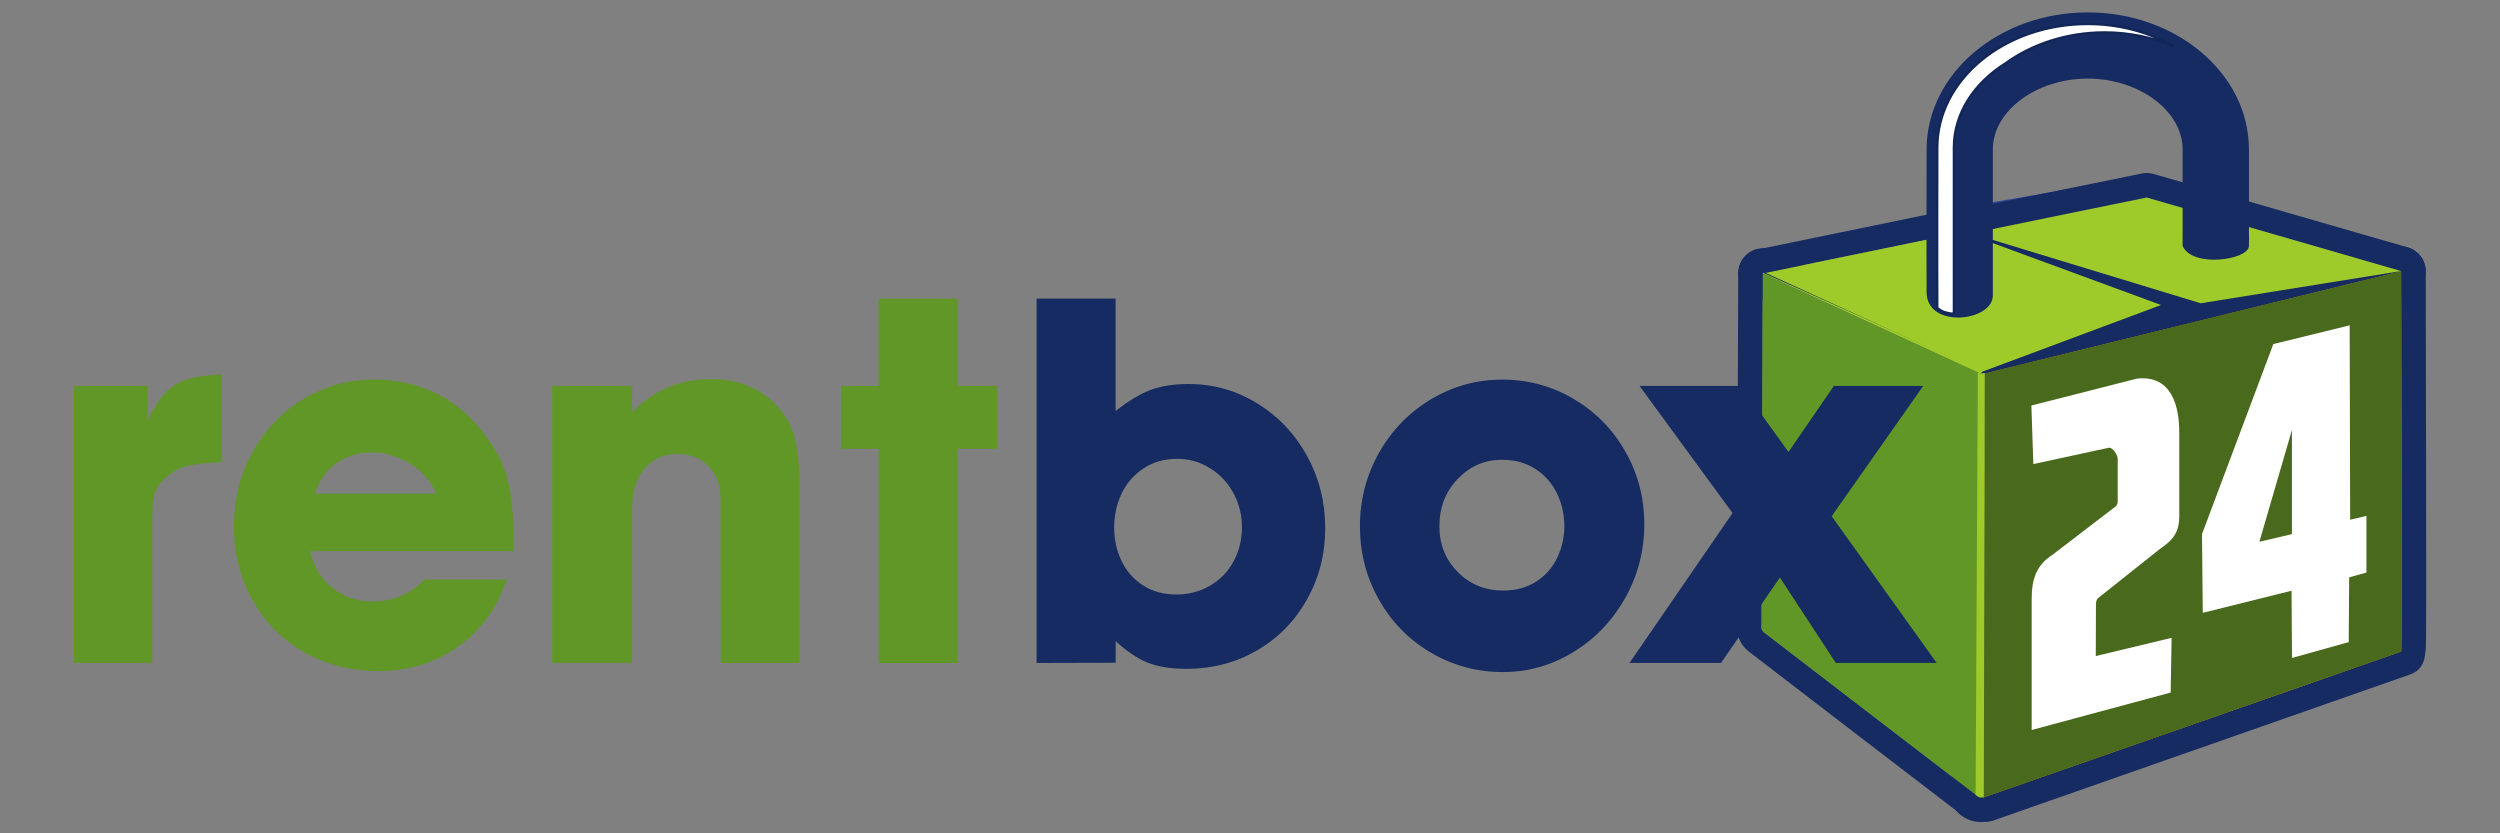 <?xml version="1.0" encoding="utf-8"?>
<!-- Generator: Adobe Illustrator 24.2.0, SVG Export Plug-In . SVG Version: 6.00 Build 0)  -->
<svg version="1.1" id="Ebene_1" xmlns="http://www.w3.org/2000/svg" xmlns:xlink="http://www.w3.org/1999/xlink" x="0px" y="0px"
	 viewBox="0 0 450 150" style="enable-background:new 0 0 450 150;" xml:space="preserve">
<rect x="0" y="0" width="450" height="150" fill="#808080" stroke="none"/>
<style type="text/css">
	.st0{fill:#314195;}
	.st1{fill:#152B62;}
	.st2{fill-rule:evenodd;clip-rule:evenodd;fill:#152B62;}
	.st3{fill-rule:evenodd;clip-rule:evenodd;fill:#619727;}
	.st4{fill-rule:evenodd;clip-rule:evenodd;fill:#BB8010;}
	.st5{fill-rule:evenodd;clip-rule:evenodd;fill:#49691C;}
	.st6{fill-rule:evenodd;clip-rule:evenodd;fill:#9ECA2A;}
	.st7{fill:#FFFFFF;stroke:#122658;stroke-width:0.445;}
	.st8{fill:#FFFFFF;}
	.st9{fill:#619727;}
</style>
<g>
	<g>
		<g>
			<g>
				<g>
					<g>
						<g>
							<path class="st0" d="M385.76,36.21l46.4,12.62l0.02,67.49l-6.84,2.32l-83.27-32.03l11.31-44.8L385.76,36.21 M385.76,31.79
								c-0.25,0-0.5,0.02-0.75,0.06l-32.38,5.6c-1.72,0.3-3.1,1.58-3.53,3.27l-11.31,44.8c-0.55,2.17,0.61,4.4,2.7,5.21l83.27,32.03
								c0.51,0.2,1.05,0.29,1.59,0.29c0.48,0,0.96-0.08,1.42-0.23l6.84-2.32c1.8-0.61,3-2.29,3-4.19l-0.02-67.49
								c0-1.99-1.34-3.74-3.26-4.26l-46.4-12.62C386.54,31.84,386.15,31.79,385.76,31.79L385.76,31.79z"/>
						</g>
						<g>
							<path class="st1" d="M317.3,49.22l39.09,17.96l-0.03,76.12l-0.44-0.02c0,0-37.81-28.97-38.42-29.48
								c-0.62-0.5-0.42-1.27-0.42-1.27L317.3,49.22 M317.3,44.8c-0.83,0-1.66,0.23-2.38,0.69c-1.27,0.81-2.04,2.21-2.04,3.71
								l-0.22,62.99c-0.17,1.57,0.28,3.59,2.05,5.03c0.62,0.5,29.64,22.75,38.52,29.55c0.71,0.54,1.56,0.86,2.45,0.9l0.44,0.02
								c0.08,0,0.16,0.01,0.24,0.01c1.13,0,2.21-0.43,3.04-1.21c0.88-0.83,1.38-1.99,1.38-3.21l0.03-76.12c0-1.73-1-3.3-2.57-4.02
								l-39.09-17.96C318.56,44.94,317.93,44.8,317.3,44.8L317.3,44.8z"/>
						</g>
						<g>
							<path class="st1" d="M432.19,48.82c0,0,0.23,68.4,0.02,68.46c-0.3,0.09-74.77,26.06-74.77,26.06l-0.59,0.07l0.43-76.2
								L432.19,48.82 M432.19,44.4c-0.35,0-0.71,0.04-1.05,0.13l-74.91,18.4c-1.97,0.48-3.35,2.24-3.36,4.27l-0.43,76.2
								c-0.01,2.32,1.77,4.26,4.09,4.43l0.64,0.05c0.11,0.01,0.22,0.01,0.33,0.01c0.5,0,0.99-0.08,1.46-0.25
								c25.16-8.82,72.88-25.55,74.62-26.15c3.06-0.97,3.08-3.43,3.11-7.13c0.01-1.88,0.02-4.57,0.03-7.79
								c0.01-6.42,0-14.99-0.02-23.54c-0.03-17.11-0.09-34.22-0.09-34.22c0-1.35-0.63-2.63-1.7-3.47
								C434.13,44.72,433.17,44.4,432.19,44.4L432.19,44.4z"/>
						</g>
						<g>
							<path class="st1" d="M355.79,66.93c0,0,0.4,0.27,0.95,0.27c0.08,0,0.17-0.01,0.26-0.02c0.69-0.11,0.89-0.13,0.89-0.13
								l-0.49,76.4c0,0-0.51,0.1-0.92,0.1c-0.41,0-0.88-0.35-0.88-0.35L355.79,66.93 M357.9,67.05L357.9,67.05 M355.79,62.51
								c-0.71,0-1.41,0.17-2.06,0.51c-1.45,0.76-2.35,2.26-2.36,3.9l-0.17,76.28c0,1.39,0.65,2.7,1.75,3.53
								c0.61,0.46,1.89,1.24,3.54,1.24c0.78,0,1.52-0.14,1.81-0.19c2.04-0.42,3.52-2.21,3.53-4.3l0.48-76.22
								c0-0.07,0.01-0.14,0.01-0.22c0-2.44-1.97-4.42-4.41-4.42h-0.01c-0.22,0-0.43,0.02-0.65,0.05c-0.04,0.01-0.1,0.01-0.18,0.02
								C356.66,62.58,356.22,62.51,355.79,62.51L355.79,62.51z"/>
						</g>
						<g>
							<g>
								<defs>
									<polygon id="SVGID_1_" points="382.82,36.69 382.04,36.28 379.96,37.5 334.89,45.61 327.21,51.52 									"/>
								</defs>
								<clipPath id="SVGID_2_">
									<use xlink:href="#SVGID_1_"  style="overflow:visible;"/>
								</clipPath>
							</g>
						</g>
						<g>
							<path class="st1" d="M386.41,35.56l45.78,13.23l-36.07,5.81l-41.29-12.59L386.41,35.56 M386.41,31.14
								c-0.3,0-0.59,0.03-0.88,0.09l-31.58,6.44c-1.98,0.4-3.43,2.1-3.53,4.12c-0.1,2.02,1.19,3.85,3.13,4.44l41.29,12.59
								c0.42,0.13,0.85,0.19,1.29,0.19c0.23,0,0.47-0.02,0.7-0.06l36.07-5.81c2.04-0.33,3.58-2.03,3.71-4.09
								c0.13-2.06-1.2-3.94-3.18-4.51l-45.78-13.23C387.23,31.2,386.82,31.14,386.41,31.14L386.41,31.14z"/>
						</g>
						<g>
							<path class="st1" d="M353.38,41.8l41.4,14.45l-38.07,10.69l-38.91-17.82L353.38,41.8 M353.38,37.38
								c-0.3,0-0.6,0.03-0.89,0.09l-35.57,7.32c-1.87,0.39-3.28,1.93-3.5,3.83c-0.22,1.9,0.81,3.72,2.55,4.52l38.91,17.82
								c0.58,0.27,1.21,0.4,1.84,0.4c0.4,0,0.8-0.05,1.19-0.16l38.07-10.69c1.86-0.52,3.16-2.19,3.22-4.12
								c0.06-1.93-1.14-3.67-2.96-4.31l-41.4-14.45C354.37,37.47,353.87,37.38,353.38,37.38L353.38,37.38z"/>
						</g>
						<g>
							<path class="st1" d="M317.33,49.09l39.55,17.73l-0.35,0.45L317.3,49.22L317.33,49.09 M317.33,44.68
								c-0.71,0-1.41,0.17-2.06,0.51c-1.2,0.63-2.05,1.78-2.29,3.11l-0.02,0.13c-0.37,1.99,0.66,3.97,2.5,4.81l39.22,18.05
								c0.59,0.27,1.22,0.41,1.85,0.41c1.33,0,2.62-0.6,3.48-1.69l0.35-0.45c0.84-1.07,1.14-2.47,0.81-3.79
								c-0.33-1.32-1.24-2.42-2.48-2.97l-39.55-17.73C318.56,44.8,317.94,44.68,317.33,44.68L317.33,44.68z"/>
						</g>
					</g>
					<g>
						<polygon class="st2" points="353.38,41.8 385.76,36.21 432.17,48.83 432.18,116.32 425.34,118.64 342.07,86.61 						"/>
						<path class="st3" d="M317.08,112.53l0.22-63.3l39.09,17.96l-0.03,76.12l-0.44-0.02c0,0-37.81-28.97-38.42-29.48
							C316.88,113.3,317.08,112.53,317.08,112.53z"/>
						<path class="st4" d="M357.29,67.22l74.91-18.4c0,0,0.23,68.4,0.02,68.46c-0.3,0.09-75.13,26.25-75.13,26.25l-0.23-0.12
							L357.29,67.22z"/>
						<path class="st5" d="M357.29,67.22l74.91-18.4c0,0,0.23,68.4,0.02,68.46c-0.3,0.09-75.13,26.25-75.13,26.25l-0.23-0.12
							L357.29,67.22z"/>
						<path class="st6" d="M356.01,67.05c0,0,0.3,0.24,0.99,0.13c0.69-0.11,0.27-0.03,0.27-0.03l-0.19,76.38
							c0,0-0.18,0.02-0.59,0.02c-0.41,0-0.88-0.49-0.88-0.49L356.01,67.05z"/>
						<g>
							<g>
								<defs>
									<polygon id="SVGID_3_" points="382.82,36.69 382.04,36.28 379.96,37.5 334.89,45.61 327.21,51.52 									"/>
								</defs>
								<use xlink:href="#SVGID_3_"  style="overflow:visible;fill-rule:evenodd;clip-rule:evenodd;fill:#522815;"/>
								<clipPath id="SVGID_4_">
									<use xlink:href="#SVGID_3_"  style="overflow:visible;"/>
								</clipPath>
							</g>
						</g>
						<polygon class="st6" points="432.19,48.79 396.12,54.59 354.83,42.01 386.41,35.56 						"/>
						<polygon class="st6" points="356.72,66.94 388.99,54.9 353.38,41.8 317.81,49.12 						"/>
						<polygon class="st6" points="356.88,66.83 317.33,49.09 317.3,49.22 356.53,67.28 						"/>
					</g>
				</g>
			</g>
			<g>
				<path class="st1" d="M392.87,44.27c-0.01-6.43,0-1.82,0-1.82v-2.78V26.88c0-6.9-7.82-12.73-17.08-12.73s-17.08,5.83-17.08,12.73
					c0,0-0.01,23.22,0,26.35c-0.08,4.66-11.88,6-11.92-0.61c-0.05-6.62,0-25.73,0-25.73c0-13.6,13.01-24.66,29.01-24.66
					c15.99,0,29.01,11.06,29.01,24.66v12.88v2.59c0,0,0.04-0.57,0,1.92C404.75,46.76,394.68,48.3,392.87,44.27z"/>
			</g>
			<g>
				<path class="st7" d="M391.32,8.36c-4.4-2.54-9.75-4.05-15.53-4.05c-14.94,0-27.09,9.99-27.09,22.26c0,0.22-0.05,21.5,0,28.92
					c0.23,0.08,0.76,0.57,1.3,0.7c1.02,0.26,1.29,0.36,1.71,0.19c-0.01-5.89,0-28.84,0-29.82c0-6.14,3.63-11.6,9.24-15.12
					c4.78-3.47,11.04-5.6,17.9-5.6C383.35,5.85,387.58,6.77,391.32,8.36z"/>
			</g>
		</g>
		<g>
			<path class="st8" d="M392.28,92.67c0,2.95-0.88,4.39-3.51,6.15l-10.94,8.7c-0.48,0.32-0.56,0.8-0.56,1.36l-0.03,9.21l13.65-3.28
				l-0.17,9.85l-25.02,6.74v-23.55c0-3.67,0.88-6.15,3.75-7.99l10.94-8.38c0.72-0.48,0.8-0.8,0.8-1.28V82.6
				c0-0.72-0.89-2.02-1.53-2.02L366,83.53l-0.35-10.54l19.01-4.84c6.39-0.69,7.61,5.19,7.61,9.75V92.67z"/>
			<path class="st8" d="M409.2,61.93l13.74-3.37l0.09,34.99l2.93-0.69v10.2l-3.11,0.86l-0.08,11.66l-10.21,2.85l-0.08-12.1
				l-15.98,3.98l-0.14-14.17L409.2,61.93z M412.55,96.14V77.39l-5.86,20.13L412.55,96.14z"/>
		</g>
	</g>
	<g>
		<path class="st9" d="M13.3,119.33V69.47h13.29v6.18c1.03-2.15,2.09-3.8,3.18-4.95c1.09-1.15,2.4-1.96,3.93-2.43
			c1.56-0.47,3.62-0.76,6.18-0.88v15.77c-3.27,0.18-5.58,0.49-6.93,0.93c-1.32,0.44-2.59,1.3-3.8,2.56
			c-0.68,0.74-1.13,1.51-1.37,2.32c-0.24,0.81-0.35,2.13-0.35,3.95v26.41H13.3z"/>
		<path class="st9" d="M87.79,111.12c-1.53,2.06-3.31,3.81-5.32,5.26c-2.02,1.44-4.23,2.55-6.65,3.31c-2.44,0.74-5.02,1.1-7.73,1.1
			c-4.92,0-9.36-1.13-13.32-3.38c-3.96-2.25-7.06-5.36-9.3-9.34c-2.24-3.97-3.36-8.42-3.36-13.34c0-4.89,1.12-9.35,3.36-13.38
			c2.24-4.03,5.29-7.21,9.16-9.54c3.87-2.32,8.12-3.49,12.74-3.49c2.91,0,5.68,0.44,8.3,1.32c2.62,0.88,5,2.19,7.15,3.93
			c2.12,1.71,3.96,3.78,5.52,6.23c1.06,1.47,1.89,3.06,2.5,4.77c0.6,1.71,1.03,3.72,1.28,6.05c0.25,2.33,0.38,5.18,0.38,8.57H55.77
			c0.71,2.91,2.1,5.16,4.2,6.73c2.09,1.58,4.43,2.36,7.02,2.36c3.65,0,6.8-1.32,9.45-3.97h14.75
			C90.4,106.79,89.26,109.06,87.79,111.12z M78.52,88.86c-1-2.3-2.59-4.11-4.77-5.43c-2.18-1.32-4.46-1.99-6.85-1.99
			c-2.3,0-4.38,0.63-6.25,1.88c-1.87,1.25-3.19,3.1-3.95,5.54H78.52z"/>
		<path class="st9" d="M99.39,119.33V69.47h14.4v4.72c3.89-3.97,8.61-5.96,14.18-5.96c6.01,0,10.57,2.4,13.69,7.2
			c1.5,2.27,2.25,6.35,2.25,12.23v31.67h-14.18l-0.04-29.59c0-2.41-0.71-4.36-2.14-5.83c-1.43-1.47-3.3-2.21-5.63-2.21
			c-1.59,0-3,0.4-4.24,1.19c-1.21,0.79-2.16,1.93-2.87,3.4c-0.68,1.47-1.02,3.14-1.02,4.99v28.04H99.39z"/>
		<path class="st9" d="M151.4,69.47h6.76V53.75h14.22v15.72h7.11v11.31h-7.11v38.56h-14.22V80.78h-6.76V69.47z"/>
		<path class="st1" d="M186.59,119.33V53.75h14.22v20.23c2.3-1.82,4.4-3.09,6.32-3.8c1.91-0.71,4.18-1.06,6.8-1.06
			c4.47,0,8.6,1.16,12.37,3.49c3.77,2.3,6.76,5.45,8.97,9.45c2.18,3.97,3.27,8.32,3.27,13.03c0,4.65-1.1,8.93-3.29,12.83
			s-5.2,6.96-9.01,9.16c-3.81,2.21-8.03,3.31-12.65,3.31c-2.8,0-5.12-0.37-6.98-1.1c-1.85-0.74-3.78-2.03-5.79-3.89v3.89
			L186.59,119.33z M211.94,82.59c-2.38,0-4.45,0.59-6.18,1.77c-1.74,1.18-3.04,2.7-3.91,4.57c-0.87,1.87-1.3,3.89-1.3,6.07
			c0,2.09,0.43,4.05,1.28,5.87c0.85,1.83,2.13,3.31,3.84,4.46c1.71,1.12,3.74,1.68,6.09,1.68c2.18,0,4.18-0.52,6.01-1.57
			c1.82-1.04,3.25-2.5,4.26-4.37c1.01-1.87,1.52-3.92,1.52-6.16c0-2.24-0.52-4.3-1.55-6.18c-1.03-1.88-2.44-3.38-4.24-4.48
			C215.97,83.14,214.03,82.59,211.94,82.59z"/>
		<path class="st1" d="M283.23,71.79c3.93,2.31,7.03,5.45,9.3,9.43c2.3,4,3.44,8.39,3.44,13.16c0,4.77-1.15,9.19-3.44,13.27
			c-2.3,4.08-5.4,7.32-9.32,9.72c-3.92,2.4-8.14,3.6-12.68,3.6c-4.68,0-9-1.16-12.96-3.49c-3.96-2.32-7.08-5.5-9.36-9.54
			c-2.28-4.03-3.42-8.43-3.42-13.2c0-4.77,1.15-9.19,3.44-13.25c2.3-4.06,5.42-7.27,9.36-9.63c3.94-2.35,8.2-3.53,12.76-3.53
			C275.01,68.32,279.3,69.48,283.23,71.79z M262.38,86.21c-2.19,2.3-3.29,5.14-3.29,8.52c0,3.27,1.1,6.01,3.31,8.24
			c2.21,2.22,4.92,3.33,8.13,3.33c2.33,0,4.33-0.54,6.01-1.63c1.68-1.09,2.94-2.53,3.78-4.33c0.84-1.79,1.26-3.66,1.26-5.61
			c0-2.06-0.43-4-1.28-5.83c-0.86-1.82-2.13-3.3-3.84-4.42c-1.71-1.15-3.74-1.72-6.09-1.72C267.23,82.76,264.58,83.91,262.38,86.21z
			"/>
		<path class="st1" d="M311.86,92.35l-16.74-22.88h18.24l8.57,11.88l8.17-11.88h16.08L329.7,92.92l18.9,26.41h-18.15l-10.07-15.37
			l-10.6,15.37h-16.47L311.86,92.35z"/>
	</g>
</g>
</svg>
